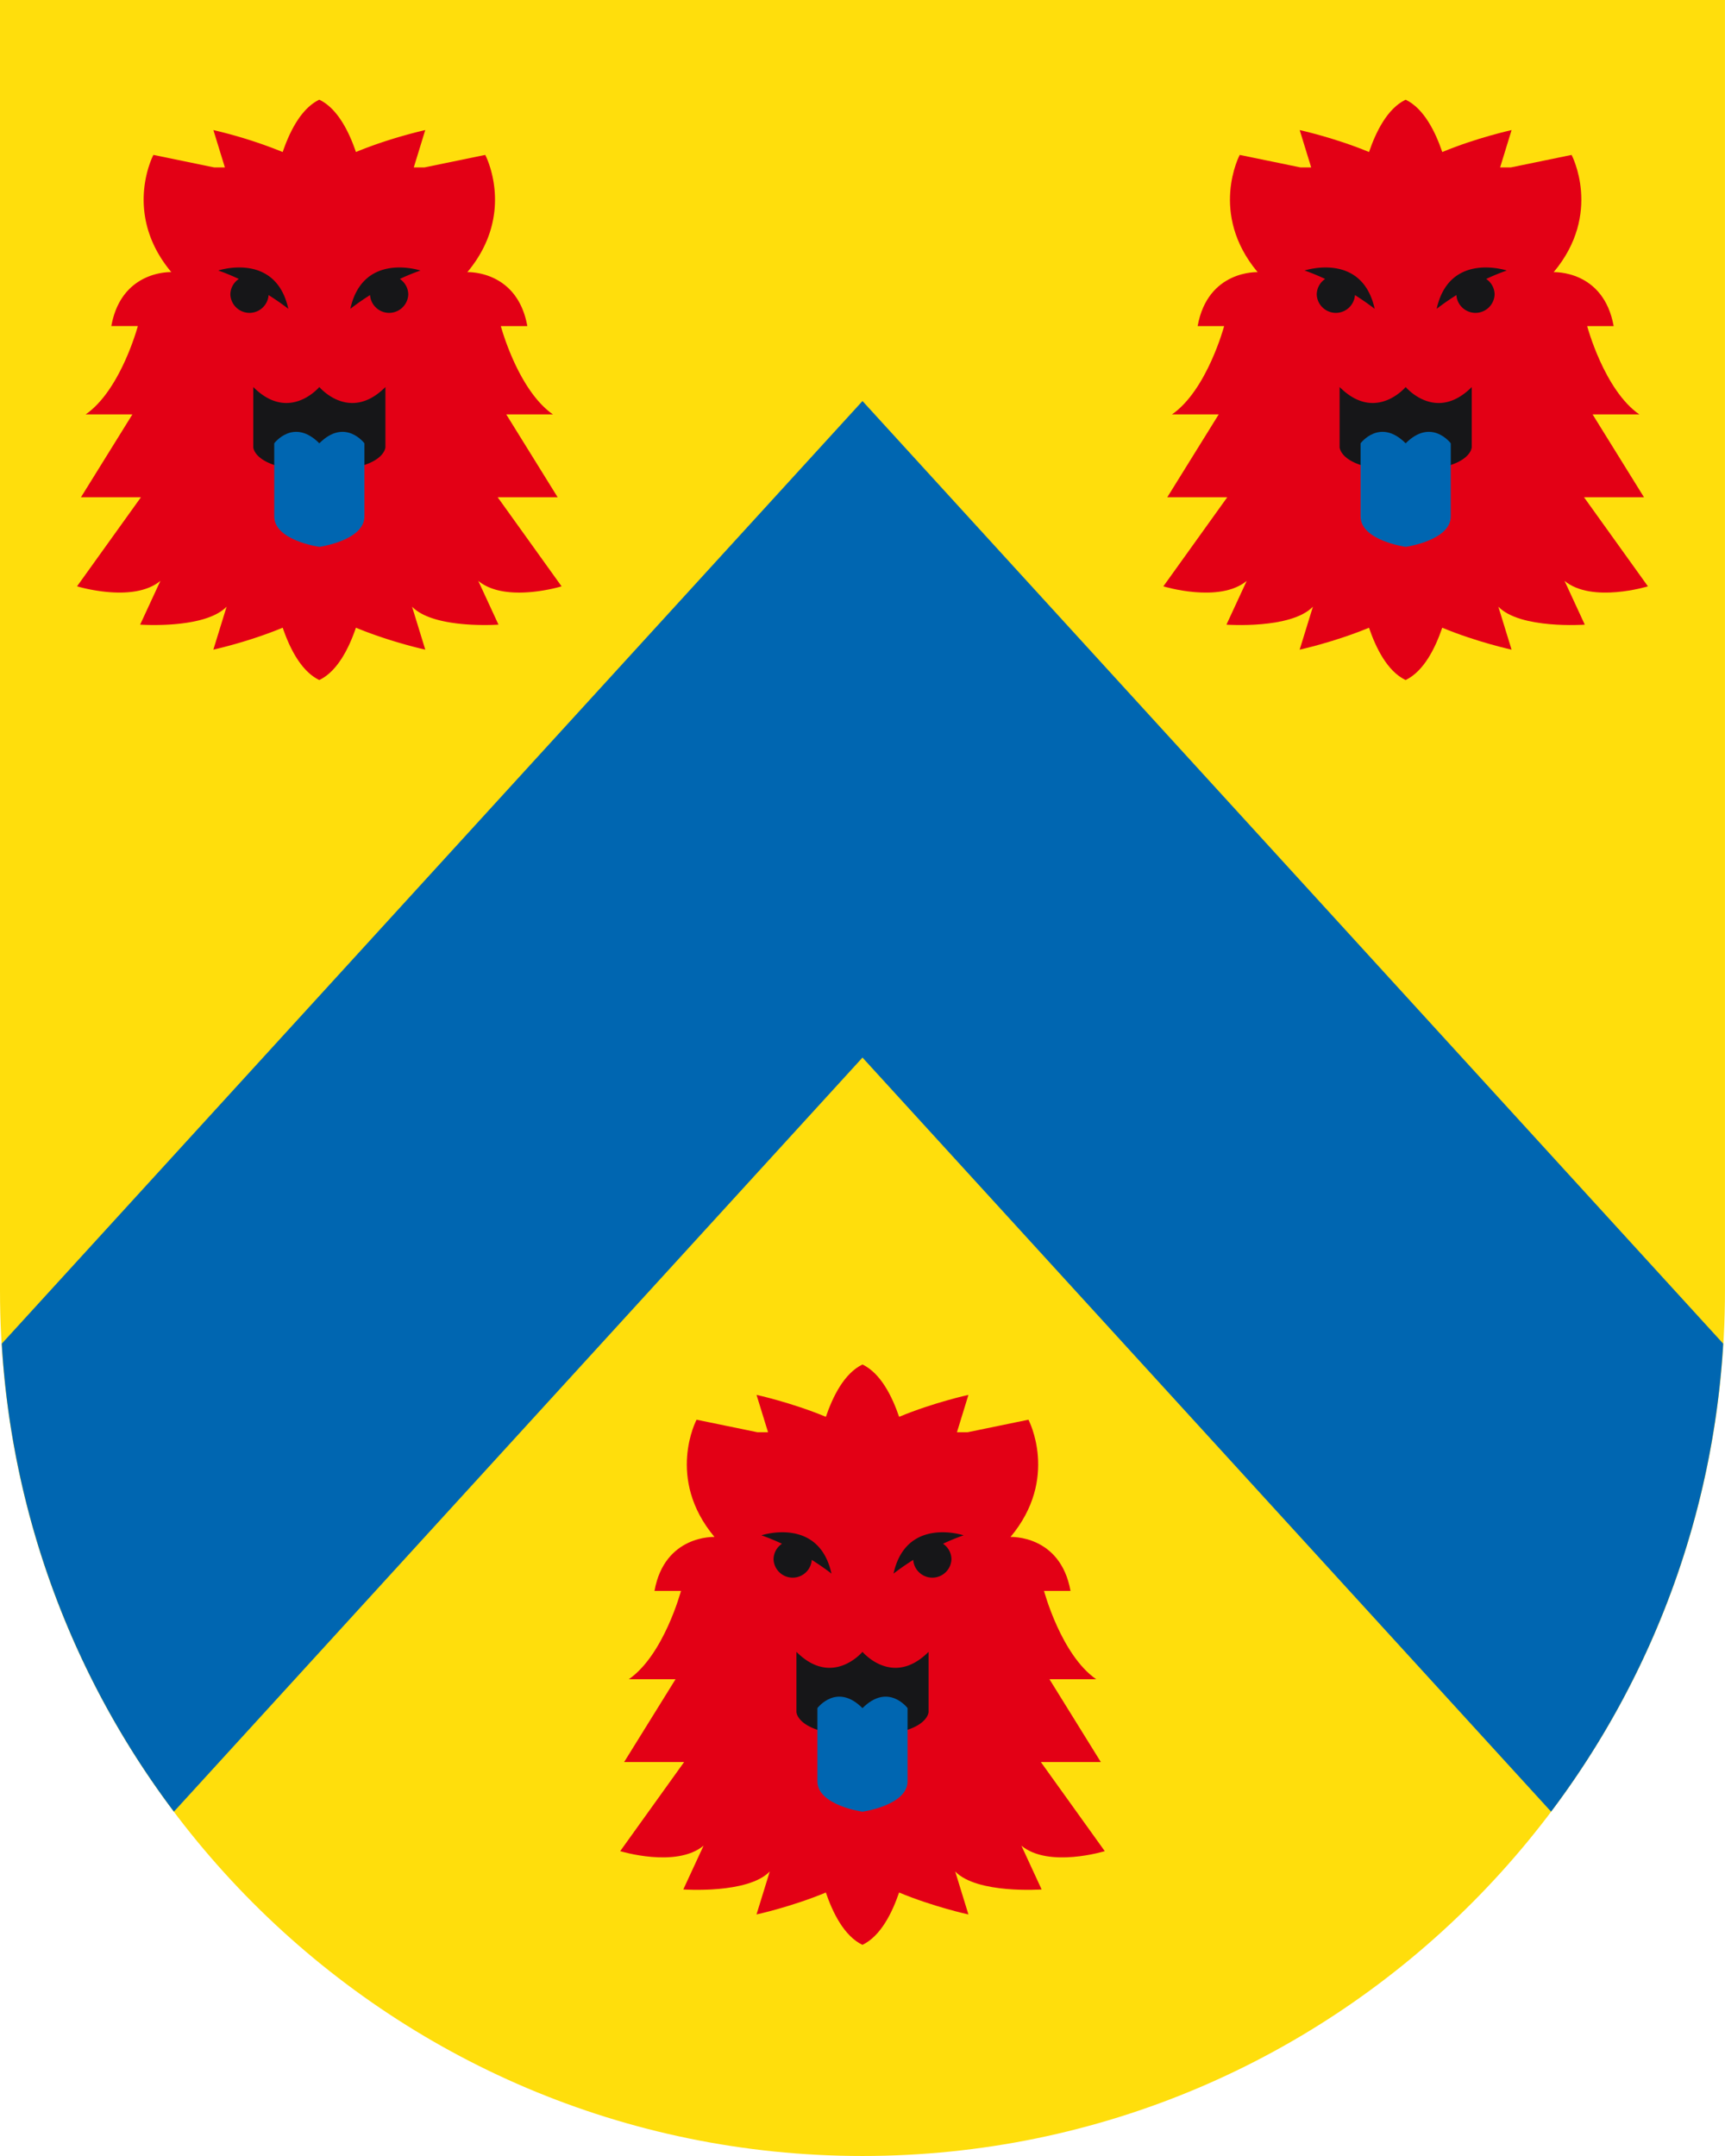 <svg version="1.1" id="Ebene_1" xmlns="http://www.w3.org/2000/svg" x="0" y="0" viewBox="0 0 56.693 70.866" style="enable-background:new 0 0 56.693 70.866" xml:space="preserve"><style>.st1{fill:#e30015}.st2{fill:#161618}.st3{fill:#0066b1}</style><path d="M56.693 0H0v42.421c0 15.71 12.691 28.445 28.346 28.445s28.346-12.735 28.346-28.445V0z" style="fill:#ffde0c"/><path class="st1" d="m36.309 60.846-2.1-2.928h1.971l-1.689-2.723h1.536c-1.152-.796-1.715-2.903-1.715-2.903h.871c-.333-1.85-1.972-1.773-1.972-1.773 1.613-1.927.589-3.854.589-3.854l-1.996.411h-.353l.377-1.227s-1.143.249-2.278.721c-.225-.66-.601-1.431-1.204-1.72-.602.289-.978 1.059-1.203 1.72-1.135-.472-2.279-.721-2.279-.721l.378 1.227h-.352l-1.997-.411s-1.024 1.927.589 3.854c0 0-1.639-.077-1.972 1.773h.871s-.563 2.107-1.715 2.903h1.536l-1.69 2.723h1.971l-2.1 2.928s1.844.565 2.74-.18l-.666 1.439s2.125.154 2.842-.591l-.436 1.413s1.144-.249 2.279-.721c.225.66.601 1.431 1.203 1.72.602-.289.978-1.059 1.204-1.72 1.135.472 2.279.721 2.279.721l-.435-1.413c.717.745 2.841.591 2.841.591l-.665-1.439c.897.746 2.74.18 2.74.18z"/><path class="st2" d="M28.346 54.295s-.991 1.182-2.171 0v1.978s.018.771 2.171.771 2.172-.771 2.172-.771v-1.978c-1.18 1.182-2.172 0-2.172 0zM27.327 51.724c-.416-1.888-2.304-1.259-2.304-1.259.238.081.462.177.677.277a.622.622 0 0 0-.277.509.629.629 0 0 0 1.256.021c.401.254.648.452.648.452zM29.366 51.724c.416-1.888 2.304-1.259 2.304-1.259a6.786 6.786 0 0 0-.677.277.622.622 0 0 1 .277.509.629.629 0 0 1-1.256.021c-.401.254-.648.452-.648.452z"/><path class="st3" d="M28.346 56.145c-.847-.848-1.482 0-1.482 0v2.402c0 .796 1.482 1.002 1.482 1.002s1.482-.206 1.482-1.002v-2.402s-.634-.848-1.482 0z"/><g><path class="st1" d="m18.457 19.273-2.1-2.928h1.971l-1.689-2.723h1.536c-1.152-.796-1.715-2.903-1.715-2.903h.871c-.333-1.85-1.972-1.773-1.972-1.773 1.613-1.927.589-3.854.589-3.854l-1.996.411h-.353l.377-1.227s-1.143.249-2.278.721c-.225-.66-.601-1.431-1.204-1.72-.602.289-.978 1.059-1.203 1.72a15.113 15.113 0 0 0-2.278-.721l.378 1.227h-.352l-1.997-.412s-1.024 1.927.589 3.854c0 0-1.639-.077-1.972 1.773h.871s-.563 2.107-1.715 2.903h1.536l-1.69 2.723h1.971l-2.1 2.928s1.844.565 2.74-.18l-.666 1.439s2.125.154 2.842-.591l-.436 1.413s1.144-.249 2.279-.721c.225.66.601 1.431 1.203 1.72.602-.289.978-1.059 1.204-1.72 1.135.472 2.279.721 2.279.721l-.435-1.413c.717.745 2.841.591 2.841.591l-.665-1.439c.896.746 2.739.181 2.739.181z"/><path class="st2" d="M10.495 12.721s-.991 1.182-2.171 0V14.7s.018.771 2.171.771 2.172-.771 2.172-.771v-1.978c-1.181 1.181-2.172-.001-2.172-.001zM9.476 10.151C9.06 8.262 7.172 8.892 7.172 8.892c.238.081.462.177.677.277a.62.62 0 0 0-.278.509.629.629 0 0 0 1.256.021c.401.254.649.452.649.452zM11.514 10.151c.416-1.888 2.304-1.259 2.304-1.259a6.786 6.786 0 0 0-.677.277.622.622 0 0 1 .277.509.629.629 0 0 1-1.256.021 8.1 8.1 0 0 0-.648.452z"/><path class="st3" d="M10.495 14.571c-.847-.848-1.482 0-1.482 0v2.402c0 .796 1.482 1.002 1.482 1.002s1.482-.206 1.482-1.002v-2.402s-.635-.848-1.482 0z"/></g><g><path class="st1" d="m54.16 19.273-2.1-2.928h1.971l-1.689-2.723h1.536c-1.152-.796-1.715-2.903-1.715-2.903h.871c-.333-1.85-1.972-1.773-1.972-1.773 1.613-1.927.589-3.854.589-3.854l-1.996.411h-.353l.377-1.227s-1.143.249-2.278.721c-.225-.66-.601-1.431-1.204-1.72-.602.289-.978 1.059-1.203 1.72-1.135-.472-2.279-.721-2.279-.721l.378 1.227h-.352l-1.997-.411s-1.024 1.927.589 3.854c0 0-1.639-.077-1.972 1.773h.871s-.563 2.107-1.715 2.903h1.536l-1.69 2.723h1.971l-2.1 2.928s1.844.565 2.74-.18l-.666 1.439s2.125.154 2.842-.591l-.436 1.413s1.144-.249 2.279-.721c.225.66.601 1.431 1.203 1.72.602-.289.978-1.059 1.204-1.72 1.135.472 2.279.721 2.279.721l-.435-1.413c.717.745 2.841.591 2.841.591l-.665-1.439c.897.745 2.74.18 2.74.18z"/><path class="st2" d="M46.198 12.721s-.991 1.182-2.171 0V14.7s.018.771 2.171.771 2.172-.771 2.172-.771v-1.978c-1.181 1.181-2.172-.001-2.172-.001zM45.179 10.151c-.416-1.888-2.304-1.259-2.304-1.259.238.081.462.177.677.277a.622.622 0 0 0-.277.509.629.629 0 0 0 1.256.021c.4.254.648.452.648.452zM47.217 10.151c.416-1.888 2.304-1.259 2.304-1.259a6.786 6.786 0 0 0-.677.277.622.622 0 0 1 .277.509.629.629 0 0 1-1.256.021c-.401.254-.648.452-.648.452z"/><path class="st3" d="M46.198 14.571c-.847-.848-1.482 0-1.482 0v2.402c0 .796 1.482 1.002 1.482 1.002s1.482-.206 1.482-1.002v-2.402s-.635-.848-1.482 0z"/></g><path class="st3" d="m28.346 34.762 22.631 24.786a28.349 28.349 0 0 0 5.657-15.383L28.346 13.182.058 44.166a28.358 28.358 0 0 0 5.658 15.382l22.63-24.786z"/></svg>